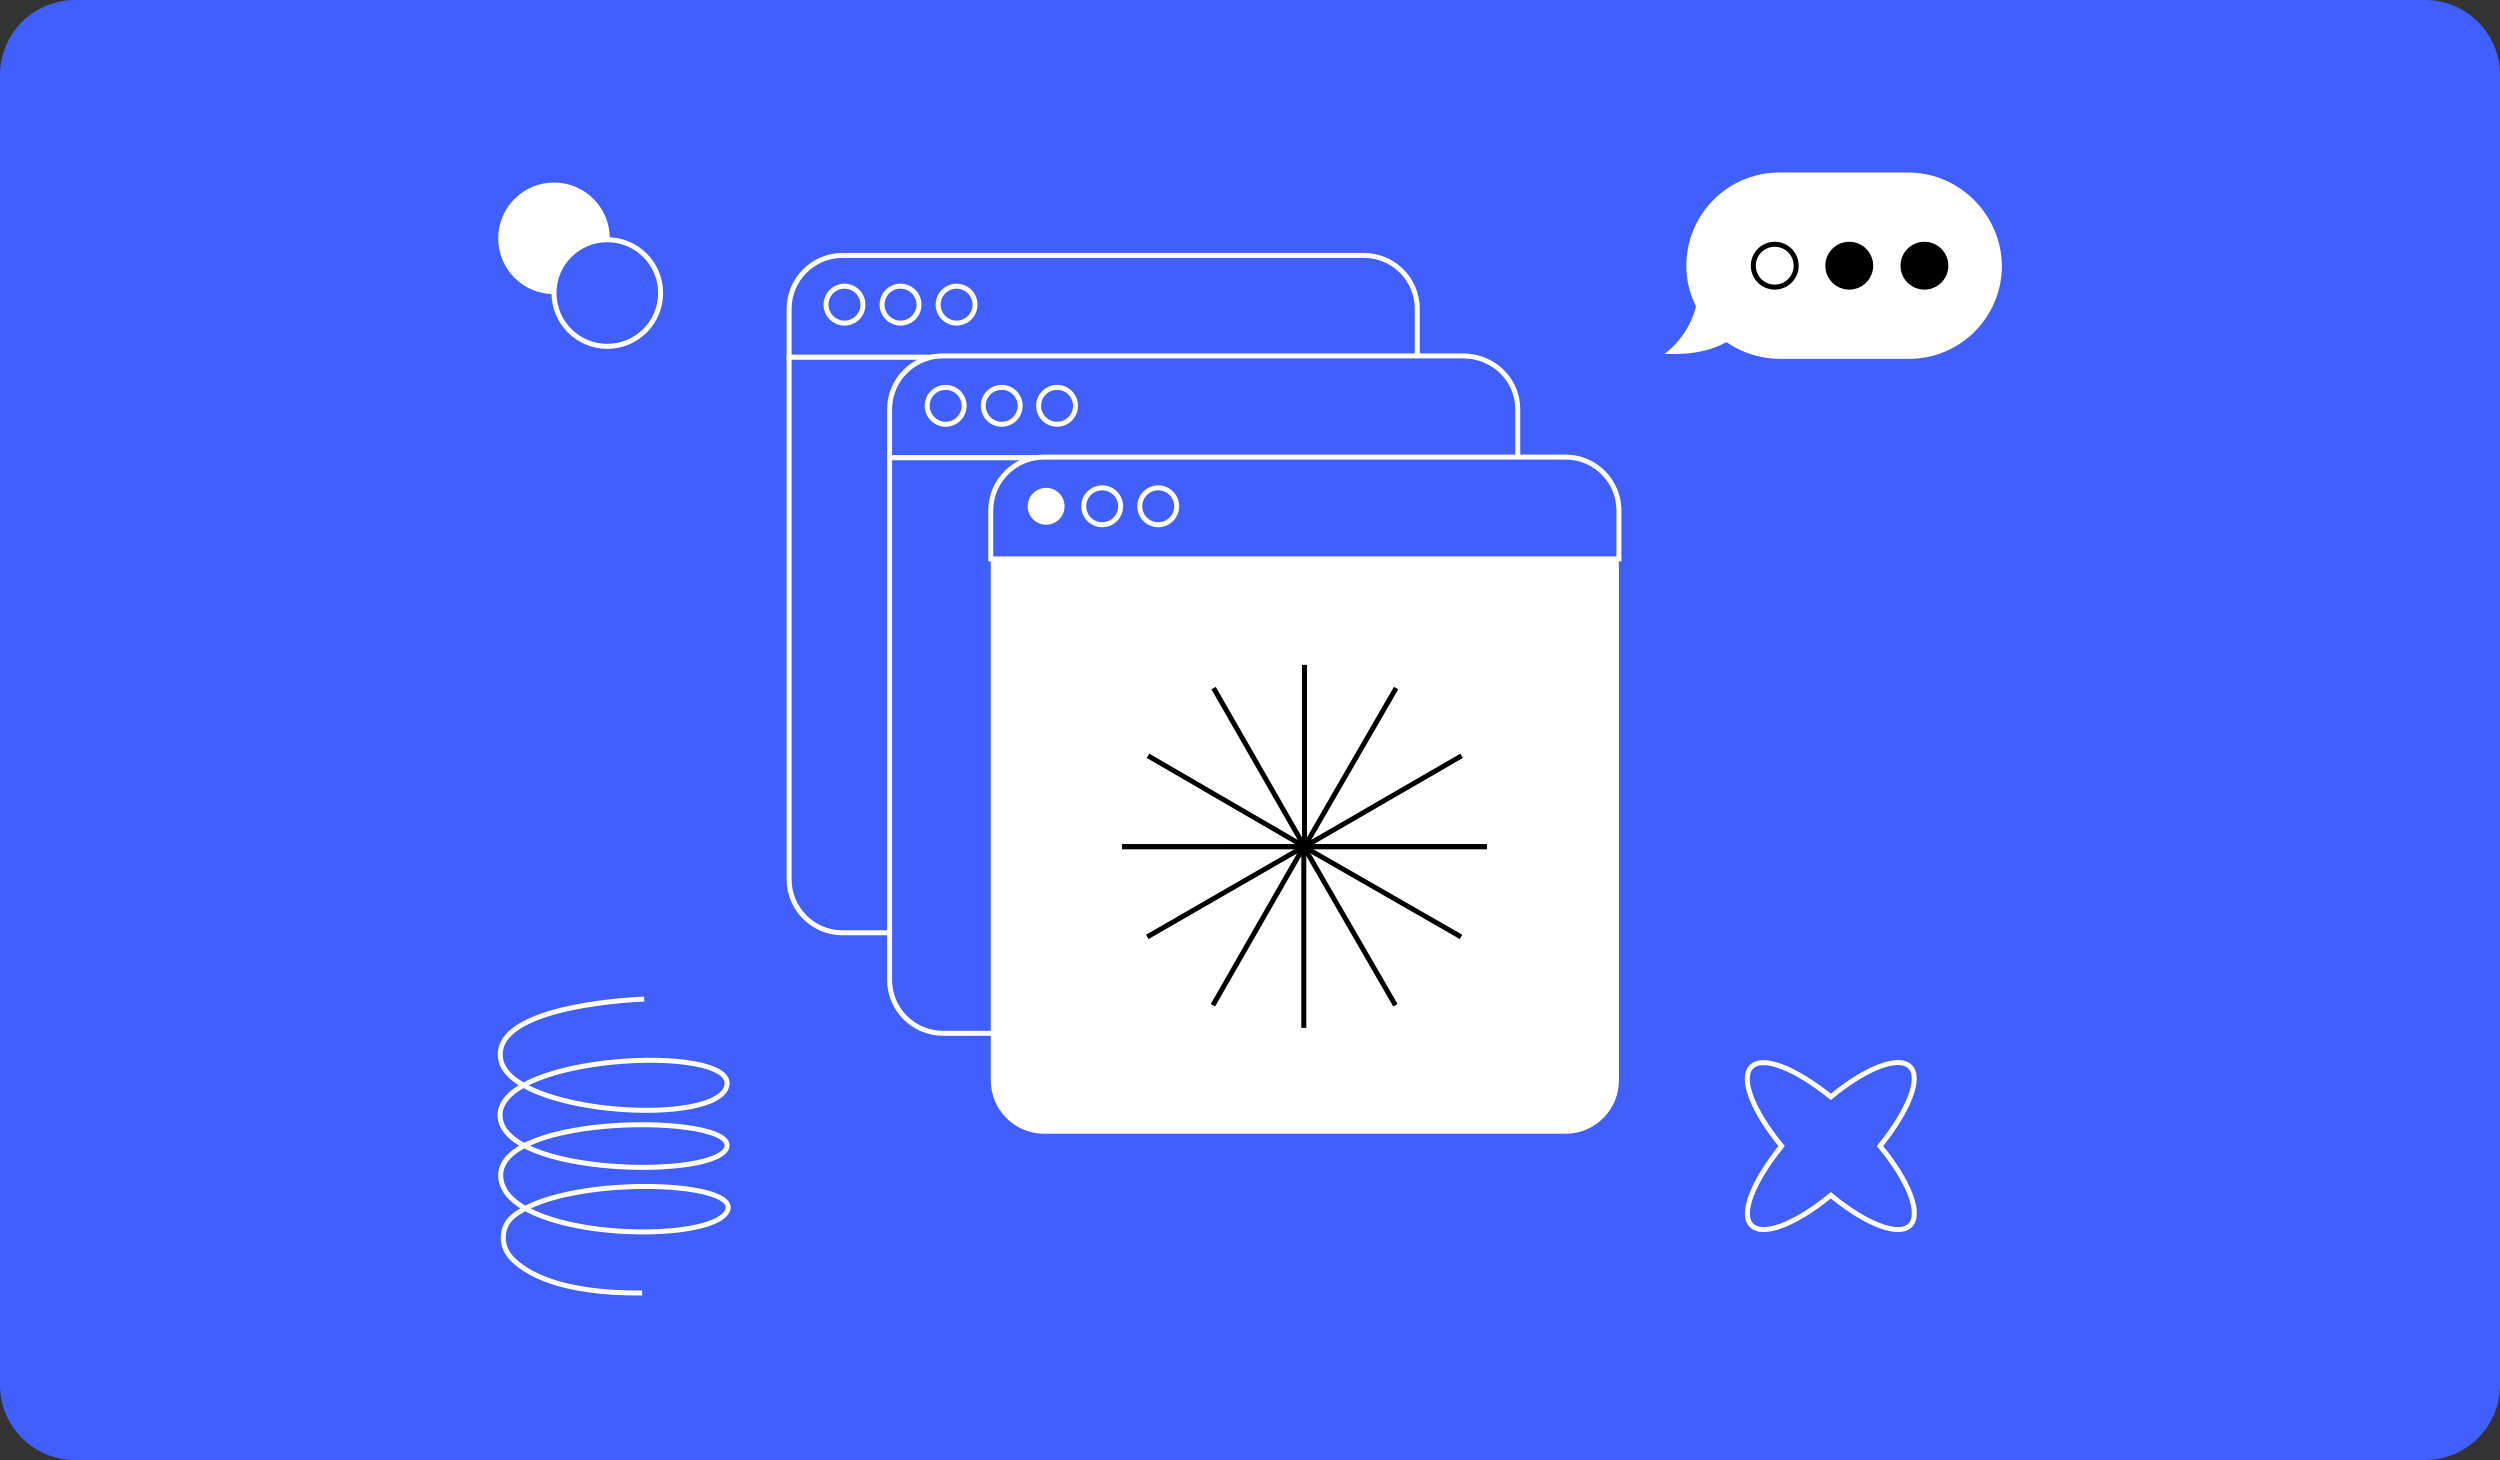 <?xml version="1.0" encoding="UTF-8"?> <svg xmlns="http://www.w3.org/2000/svg" width="500" height="292" viewBox="0 0 500 292" fill="none"><rect x="0" y="0" width="500" height="292" fill="#333333" stroke="none"/> <path d="M485 0H15C6.716 0 0 6.716 0 15V277C0 285.284 6.716 292 15 292H485C493.284 292 500 285.284 500 277V15C500 6.716 493.284 0 485 0Z" fill="#415FFF"></path> <path d="M110.799 58.334C116.688 58.334 121.462 53.56 121.462 47.671C121.462 41.782 116.688 37.008 110.799 37.008C104.911 37.008 100.137 41.782 100.137 47.671C100.137 53.56 104.911 58.334 110.799 58.334Z" fill="white" stroke="white" stroke-miterlimit="10"></path> <path d="M121.462 69.27C127.351 69.27 132.125 64.496 132.125 58.608C132.125 52.719 127.351 47.945 121.462 47.945C115.573 47.945 110.799 52.719 110.799 58.608C110.799 64.496 115.573 69.27 121.462 69.27Z" fill="#415FFF" stroke="white" stroke-miterlimit="10"></path> <path d="M382.017 245.068C384.341 242.744 381.744 236.183 376.002 229.211C381.607 222.239 384.341 215.677 382.017 213.353C379.693 211.03 373.131 213.627 366.159 219.368C359.188 213.764 352.626 211.03 350.302 213.353C347.978 215.677 350.575 222.239 356.317 229.211C350.712 236.183 347.978 242.744 350.302 245.068C352.626 247.392 359.188 244.795 366.159 239.054C373.131 244.795 379.693 247.392 382.017 245.068Z" stroke="white" stroke-miterlimit="10"></path> <path d="M283.455 61.751V71.457H157.825V61.751C157.825 55.873 162.61 51.088 168.488 51.088H272.792C278.67 51.088 283.455 55.873 283.455 61.751Z" fill="#415FFF" stroke="white" stroke-miterlimit="10"></path> <path d="M283.454 71.456V175.897C283.454 181.775 278.67 186.559 272.792 186.559H168.488C162.61 186.559 157.825 181.775 157.825 175.897V71.456H283.454Z" fill="#415FFF" stroke="white" stroke-miterlimit="10"></path> <path d="M168.898 64.622C170.936 64.622 172.589 62.969 172.589 60.931C172.589 58.892 170.936 57.24 168.898 57.24C166.859 57.24 165.207 58.892 165.207 60.931C165.207 62.969 166.859 64.622 168.898 64.622Z" fill="#415FFF" stroke="white" stroke-miterlimit="10"></path> <path d="M180.107 64.621C182.146 64.621 183.798 62.968 183.798 60.93C183.798 58.891 182.146 57.239 180.107 57.239C178.069 57.239 176.416 58.891 176.416 60.93C176.416 62.968 178.069 64.621 180.107 64.621Z" fill="#415FFF" stroke="white" stroke-miterlimit="10"></path> <path d="M191.317 64.621C193.356 64.621 195.008 62.968 195.008 60.93C195.008 58.891 193.356 57.239 191.317 57.239C189.279 57.239 187.626 58.891 187.626 60.93C187.626 62.968 189.279 64.621 191.317 64.621Z" fill="#415FFF" stroke="white" stroke-miterlimit="10"></path> <path d="M303.55 81.846V91.552H177.92V81.846C177.92 75.968 182.705 71.183 188.583 71.183H292.887C298.765 71.32 303.55 75.968 303.55 81.846Z" fill="#415FFF" stroke="white" stroke-miterlimit="10"></path> <path d="M303.55 91.552V195.992C303.55 201.871 298.765 206.655 292.887 206.655H188.583C182.705 206.655 177.92 201.871 177.92 195.992V91.552H303.55Z" fill="#415FFF" stroke="white" stroke-miterlimit="10"></path> <path d="M189.13 84.853C191.168 84.853 192.821 83.201 192.821 81.162C192.821 79.124 191.168 77.471 189.13 77.471C187.092 77.471 185.439 79.124 185.439 81.162C185.439 83.201 187.092 84.853 189.13 84.853Z" fill="#415FFF" stroke="white" stroke-miterlimit="10"></path> <path d="M200.34 84.853C202.378 84.853 204.031 83.2 204.031 81.162C204.031 79.123 202.378 77.471 200.34 77.471C198.301 77.471 196.649 79.123 196.649 81.162C196.649 83.2 198.301 84.853 200.34 84.853Z" fill="#415FFF" stroke="white" stroke-miterlimit="10"></path> <path d="M211.412 84.853C213.451 84.853 215.103 83.2 215.103 81.162C215.103 79.123 213.451 77.471 211.412 77.471C209.374 77.471 207.721 79.123 207.721 81.162C207.721 83.2 209.374 84.853 211.412 84.853Z" fill="#415FFF" stroke="white" stroke-miterlimit="10"></path> <path d="M323.782 102.077V111.783H198.152V102.077C198.152 96.199 202.937 91.415 208.815 91.415H313.119C318.997 91.415 323.782 96.199 323.782 102.077Z" fill="#415FFF" stroke="white" stroke-miterlimit="10"></path> <path d="M323.782 111.647V216.088C323.782 221.966 318.997 226.75 313.119 226.75H208.815C202.937 226.75 198.152 221.966 198.152 216.088V111.647H323.782Z" fill="white"></path> <path d="M260.898 132.972V169.335" stroke="black" stroke-miterlimit="10"></path> <path d="M260.898 169.334L242.717 137.619" stroke="black" stroke-miterlimit="10"></path> <path d="M260.898 169.334L229.593 151.153" stroke="black" stroke-miterlimit="10"></path> <path d="M246.408 169.334H224.536" stroke="black" stroke-miterlimit="10"></path> <path d="M260.898 169.334L279.217 137.619" stroke="black" stroke-miterlimit="10"></path> <path d="M260.898 169.334L292.34 151.153" stroke="black" stroke-miterlimit="10"></path> <path d="M246.408 169.334H297.398" stroke="black" stroke-miterlimit="10"></path> <path d="M260.762 205.561V169.334" stroke="black" stroke-miterlimit="10"></path> <path d="M260.762 169.335L242.581 201.05" stroke="black" stroke-miterlimit="10"></path> <path d="M260.762 169.335L229.457 187.379" stroke="black" stroke-miterlimit="10"></path> <path d="M246.271 169.336H224.399" stroke="black" stroke-miterlimit="10"></path> <path d="M260.762 169.334L279.08 201.049" stroke="black" stroke-miterlimit="10"></path> <path d="M260.762 169.334L292.203 187.379" stroke="black" stroke-miterlimit="10"></path> <path d="M246.271 169.335H297.261" stroke="black" stroke-miterlimit="10"></path> <path d="M209.225 104.949C211.264 104.949 212.916 103.296 212.916 101.258C212.916 99.219 211.264 97.567 209.225 97.567C207.187 97.567 205.534 99.219 205.534 101.258C205.534 103.296 207.187 104.949 209.225 104.949Z" fill="white"></path> <path d="M220.435 104.948C222.473 104.948 224.126 103.296 224.126 101.257C224.126 99.219 222.473 97.566 220.435 97.566C218.396 97.566 216.744 99.219 216.744 101.257C216.744 103.296 218.396 104.948 220.435 104.948Z" stroke="white" stroke-miterlimit="10"></path> <path d="M231.644 104.948C233.683 104.948 235.335 103.296 235.335 101.257C235.335 99.219 233.683 97.566 231.644 97.566C229.606 97.566 227.954 99.219 227.954 101.257C227.954 103.296 229.606 104.948 231.644 104.948Z" stroke="white" stroke-miterlimit="10"></path> <path d="M381.607 34H355.907C345.244 34 336.769 42.612 336.769 53.138C336.769 56.146 337.452 58.88 338.682 61.34C337.726 64.758 335.675 68.449 331.437 71.183C333.488 71.32 340.049 71.867 345.244 68.996C348.252 71.046 352.079 72.277 356.044 72.277H381.744C392.406 72.277 400.882 63.664 400.882 53.138C400.745 42.612 392.133 34 381.607 34Z" fill="white" stroke="#415FFF" stroke-miterlimit="10" stroke-linejoin="round"></path> <path d="M384.888 57.924C387.53 57.924 389.672 55.782 389.672 53.139C389.672 50.497 387.53 48.355 384.888 48.355C382.245 48.355 380.103 50.497 380.103 53.139C380.103 55.782 382.245 57.924 384.888 57.924Z" fill="black"></path> <path d="M369.851 57.924C372.493 57.924 374.635 55.782 374.635 53.139C374.635 50.497 372.493 48.355 369.851 48.355C367.208 48.355 365.066 50.497 365.066 53.139C365.066 55.782 367.208 57.924 369.851 57.924Z" fill="black"></path> <path d="M359.234 53.139C359.234 55.505 357.316 57.424 354.95 57.424C352.583 57.424 350.665 55.505 350.665 53.139C350.665 50.773 352.583 48.855 354.95 48.855C357.316 48.855 359.234 50.773 359.234 53.139Z" stroke="black"></path> <path d="M128.844 199.819C128.844 199.819 98.223 200.776 100.137 211.849C102.051 222.922 143.881 225.519 145.385 217.044C146.889 208.705 100 210.892 100 223.059C100.137 235.225 144.018 235.909 145.385 229.347C146.752 222.785 99.727 222.649 100.137 235.225C100.547 247.939 142.651 249.169 145.522 242.06C147.846 235.909 112.44 235.089 102.597 243.291C100.137 245.341 100 249.032 102.187 251.493C105.058 254.637 112.03 258.738 128.434 258.601" stroke="white" stroke-miterlimit="10"></path> </svg> 